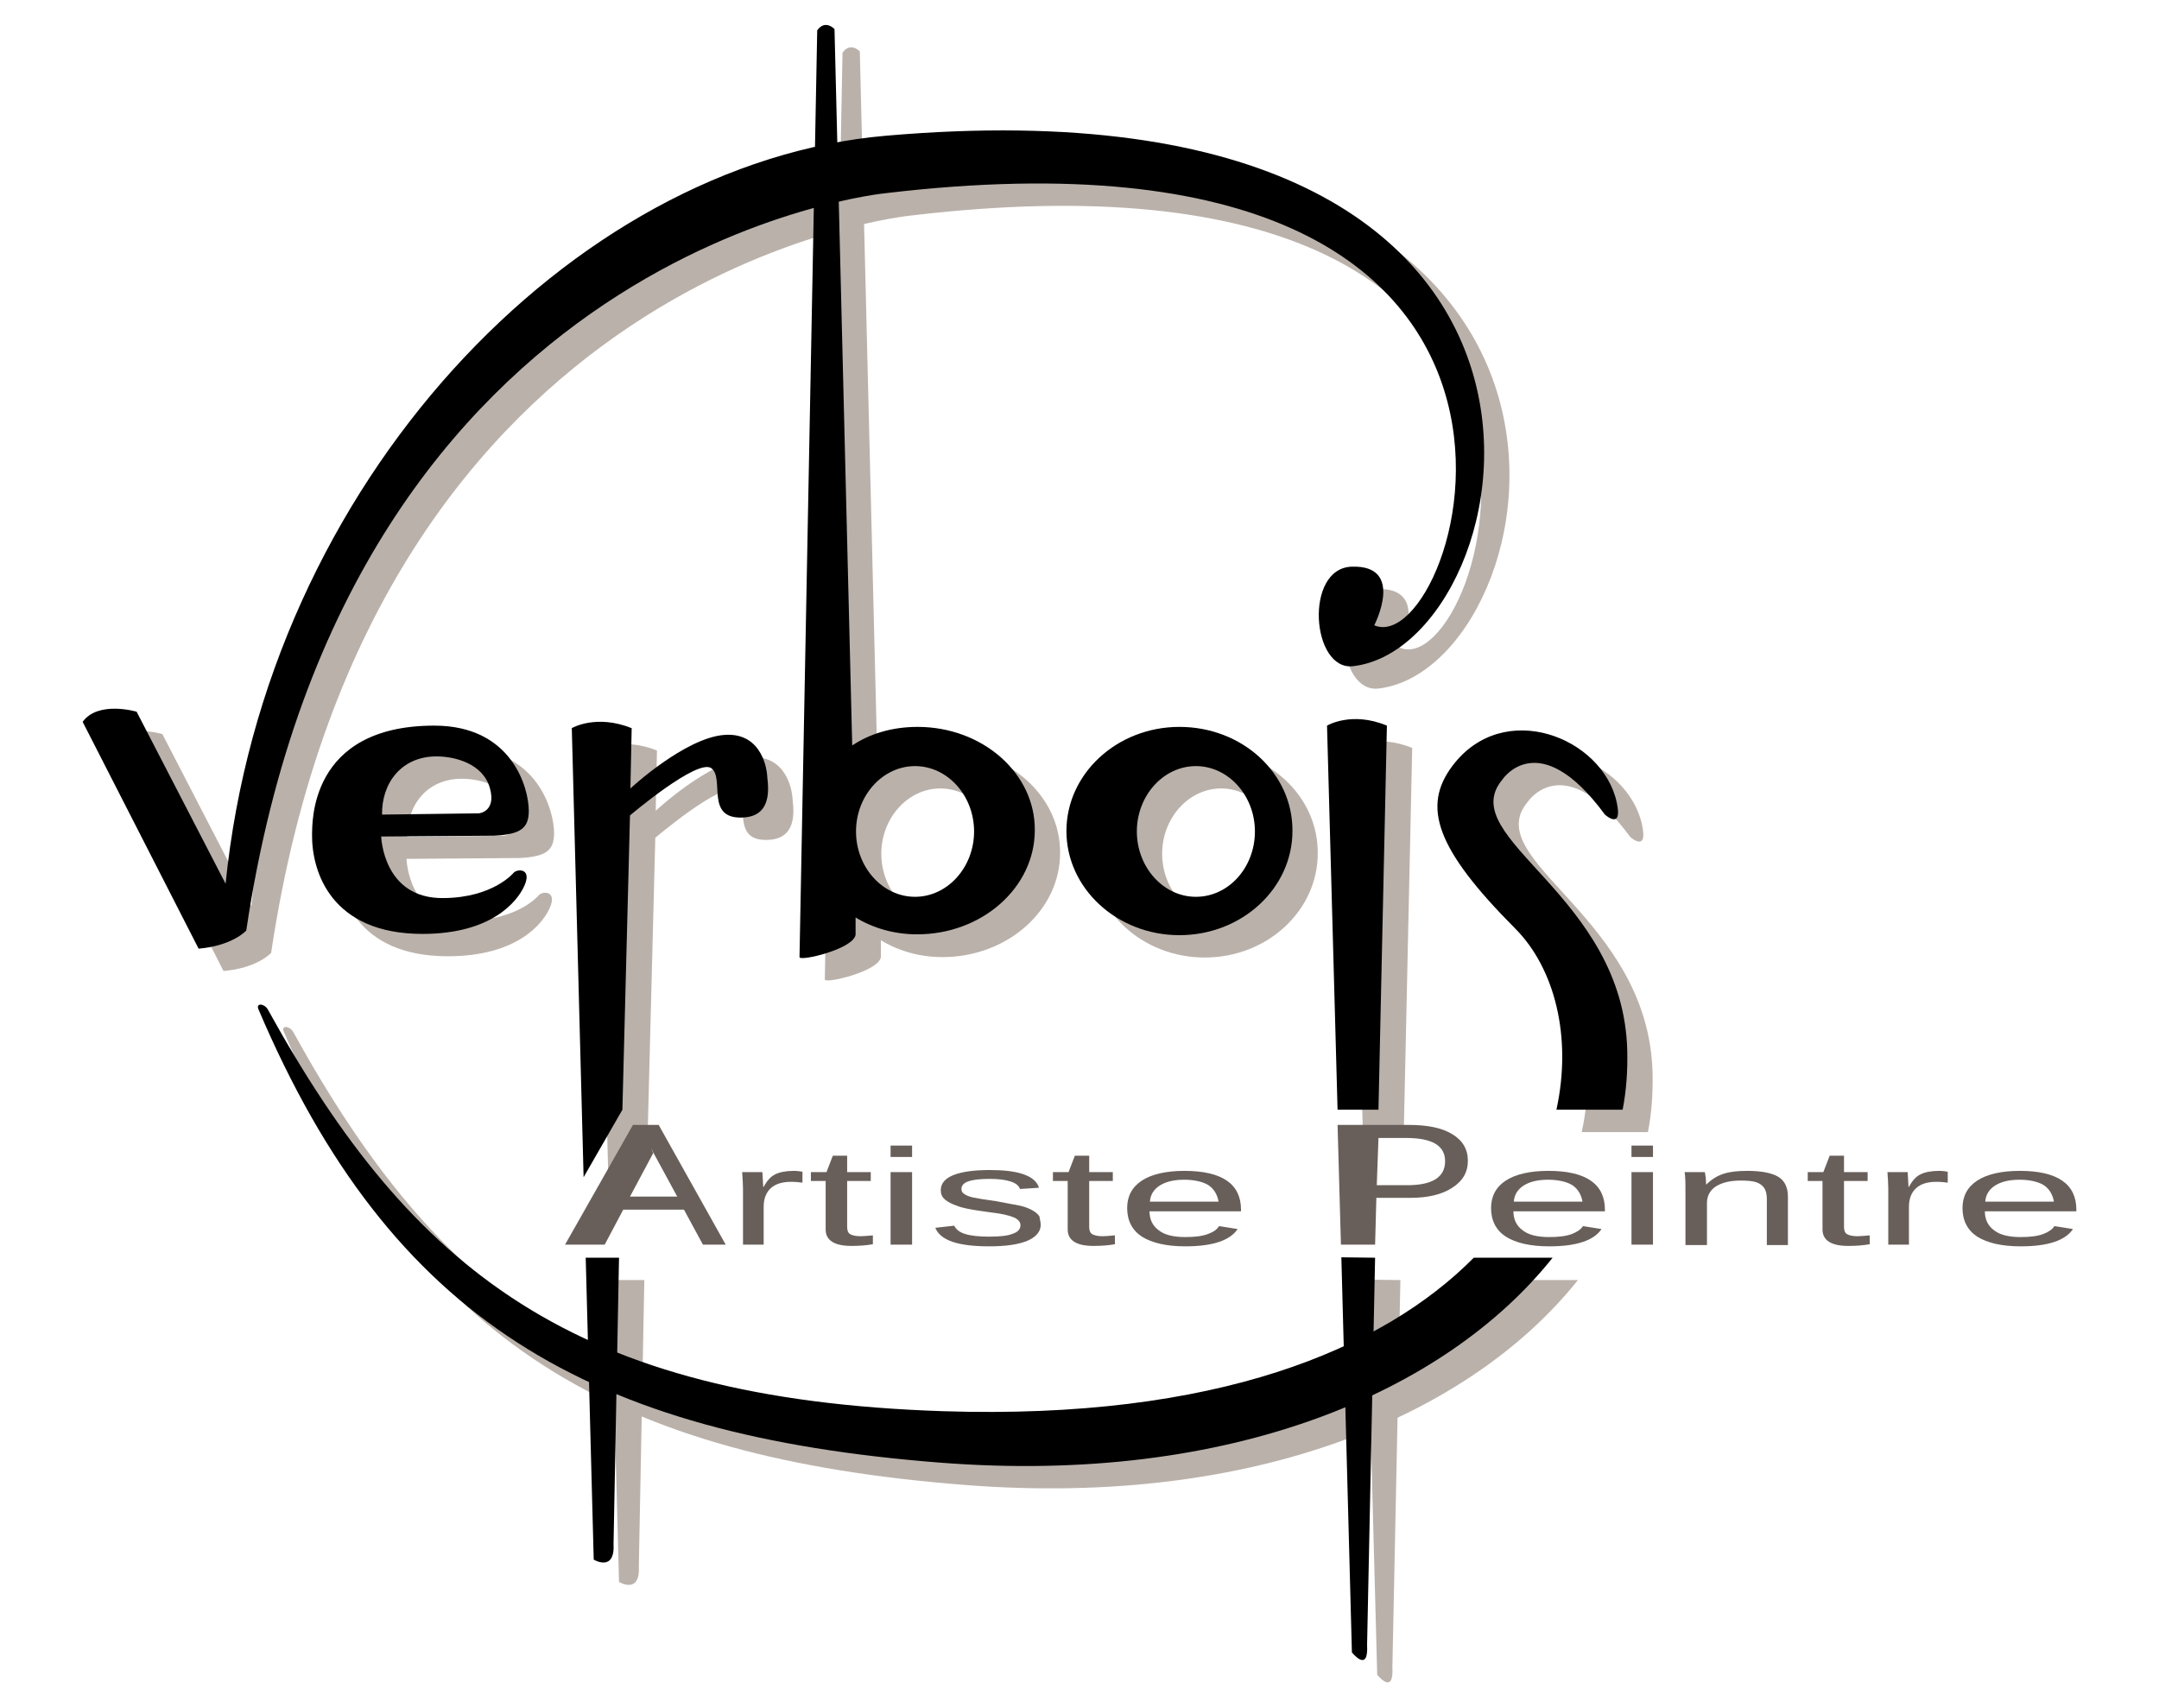 <svg xmlns="http://www.w3.org/2000/svg" xmlns:xlink="http://www.w3.org/1999/xlink" viewBox="0 0 512 405" xmlns:v="https://vecta.io/nano"><g fill="#bab1aa"><path d="M216.2 51.1c178-21.1 136.1 111.4 115.7 102.5 0 0 7.4-14.3-5.3-13.9-11.4.3-9.6 24.8.3 23.6C368.5 158.5 397 21.7 216 37.5 141.6 44 69.1 119.7 59.6 214.9l-21.1-40.8s-9.1-2.7-12.8 2.4L53 230.3c8.1-.7 11.3-4.3 11.3-4.3C88.6 63 216.2 51.1 216.2 51.1z"/><use xlink:href="#B"/><path d="M152.8 303.6l-1.3 67.8c.4 6.9-4.7 3.8-4.7 3.8l-1.9-71.6h7.9zm.8-35.1l1.8-69.8s16-13.6 19.3-11.2c3.2 2.4-1.5 12 7.3 11.7 8-.2 5.9-8.8 5.9-10.3 0 0-.7-10-10.1-9.3-9.5.7-22.3 12.7-22.3 12.7l.3-14.3c-8.5-3.4-14.2 0-14.2 0l2.8 106.5 9.2-16zm179.3 0l2-91.1c-8.4-3.5-14.2 0-14.2 0l2.5 91.1h9.7zm-.8 35.1l-1.9 91.8c.4 6.9-3.6 1.8-3.6 1.8l-2.5-93.7 8 .1z"/><use xlink:href="#C"/><path d="M223.6 177.7c-6 0-11.3 1.6-15.5 4.4l-4.2-169.9s-2.2-2.4-4.1.3l-4.2 219.8c0 1.1 12.8-1.9 13.3-5.3v-4c4.1 2.5 9.1 4 14.6 4 15.4 0 27.9-11.1 27.9-24.7.1-13.6-12.4-24.6-27.8-24.6zM223 218c-7.7 0-14-7-14-15.5s6.3-15.5 14-15.5 14 7 14 15.5-6.3 15.5-14 15.5z"/><use xlink:href="#D"/><use xlink:href="#E"/></g><path d="M210.2 45.8c178-21.1 136.1 111.4 115.7 102.5 0 0 7.4-14.3-5.3-13.9-11.4.3-9.6 24.8.3 23.6C362.5 153.2 391 16.4 210 32.2c-74.4 6.5-146.9 82.2-156.5 177.4l-21.1-40.8s-9.1-2.7-12.8 2.4L47.1 225c8.1-.7 11.3-4.3 11.3-4.3C82.6 57.7 210.2 45.8 210.2 45.8z"/><use xlink:href="#B" x="-6" y="-5.3"/><path d="M146.8 298.3l-1.3 67.8c.4 6.9-4.7 3.8-4.7 3.8l-1.9-71.6h7.9zm.8-35.1l1.8-69.8s16-13.6 19.3-11.2c3.2 2.4-1.5 12 7.3 11.7 8-.2 5.9-8.8 5.9-10.3 0 0-.7-10-10.1-9.3S149.5 187 149.5 187l.3-14.3c-8.5-3.4-14.2 0-14.2 0l2.8 106.5 9.2-16zm179.3 0l2-91.1c-8.4-3.5-14.2 0-14.2 0l2.5 91.1h9.7zm-.8 35.1l-1.9 91.8c.4 6.9-3.6 1.8-3.6 1.8l-2.5-93.7 8 .1z"/><use xlink:href="#C" x="-6" y="-5.3"/><path d="M217.6 172.4c-6 0-11.3 1.6-15.5 4.4L197.9 6.9s-2.2-2.4-4.1.3L189.6 227c0 1.1 12.8-1.9 13.3-5.3v-4.1c4.1 2.5 9.1 4 14.6 4 15.4 0 27.9-11.1 27.9-24.7.1-13.5-12.4-24.5-27.8-24.5zm-.6 40.3c-7.7 0-14-7-14-15.5s6.3-15.5 14-15.5 14 7 14 15.5-6.3 15.5-14 15.5z"/><use xlink:href="#D" x="-6" y="-5.3"/><use xlink:href="#E" x="-6" y="-5.3"/><g fill="#685f5a"><path d="M166.7 295.2l-4.5-8.3h-14.4l-4.4 8.3H134l16.1-28.4h6.1l15.9 28.4h-5.4zm-11.8-21.7h0l-5.5 10.3h11.2l-5.1-9.4c-.5-.9-.6-1-1.1-2.2l.5 1.3z"/><use xlink:href="#F"/><use xlink:href="#G"/><path d="M211.2 274.4v-2.7h5.1v2.7h-5.1zm0 20.9V278h5.1v17.2h-5.1zm35.6-4.8c0 1.6-1.1 2.9-3.2 3.8-2.2.9-5.2 1.3-9.1 1.3-3.8 0-6.7-.4-8.7-1.1s-3.4-1.8-4-3.3l4.5-.5c.4.9 1.3 1.6 2.7 2 1.3.4 3.2.6 5.6.6 2.6 0 4.4-.2 5.6-.7 1.2-.4 1.8-1.1 1.8-2 0-.7-.4-1.2-1.2-1.7-.8-.4-2.2-.8-4-1.1l-3.6-.5c-2.9-.4-5-.8-6.2-1.3-1.2-.4-2.2-.9-2.9-1.5s-1-1.3-1-2.2c0-1.6 1-2.8 3-3.6s4.9-1.2 8.6-1.2c3.3 0 6 .3 8 1s3.2 1.7 3.7 3.2l-4.5.3c-.3-.8-1-1.4-2.3-1.8-1.2-.4-2.9-.6-4.9-.6-2.3 0-4 .2-5.1.6s-1.6 1-1.6 1.8c0 .5.2.9.7 1.2.4.3 1.1.6 2 .8s2.7.5 5.6.9l5.8 1.1c1.2.3 2.1.7 2.8 1.1s1.2.8 1.6 1.4c.1.8.3 1.3.3 2z"/><use xlink:href="#G" x="57.4"/><path d="M272.6 287.2c0 2 .7 3.5 2.2 4.6 1.4 1.1 3.5 1.6 6.3 1.6 2.2 0 3.9-.2 5.3-.7s2.2-1.1 2.7-1.9l4.4.7c-1.8 2.7-5.9 4.1-12.4 4.1-4.5 0-7.9-.8-10.3-2.3-2.3-1.5-3.5-3.8-3.5-6.8 0-2.8 1.2-5 3.5-6.5s5.7-2.3 10.1-2.3c8.9 0 13.4 3.1 13.4 9.2v.4h-21.7zm16.4-2.1c-.3-1.8-1.1-3.1-2.4-4-1.3-.8-3.3-1.3-5.8-1.3s-4.4.5-5.8 1.4-2.2 2.2-2.3 3.8H289zm59.1-9.8c0 2.7-1.2 4.8-3.7 6.4-2.4 1.6-5.8 2.4-9.9 2.4h-8.1l-.3 11.1H318l-.8-28.4h16.9c4.4 0 7.9.7 10.3 2.2 2.5 1.5 3.7 3.6 3.7 6.3zm-5.4.1c0-3.7-3.1-5.5-9.2-5.5h-6.6l-.4 11.2h7.2c6 0 9-1.9 9-5.7z"/><use xlink:href="#H"/><path d="M386.9 274.4v-2.7h5.1v2.7h-5.1zm0 20.9V278h5.1v17.2h-5.1zm32.1 0v-10.9c0-1.1-.2-2-.6-2.6s-1-1.1-1.9-1.4-2.1-.4-3.8-.4c-2.4 0-4.4.5-5.8 1.4s-2.1 2.3-2.1 3.9v10h-5.1v-13.6c0-2-.1-3.2-.2-3.7h4.8c0 .1 0 .2.1.4 0 .2 0 .5.1.8 0 .3.1.9.1 1.7h.1c1.2-1.2 2.5-2 4-2.5s3.4-.7 5.7-.7c3.3 0 5.8.5 7.3 1.4s2.3 2.5 2.3 4.7v11.5h-5z"/><use xlink:href="#G" x="236.4"/><use xlink:href="#F" x="271.6"/><use xlink:href="#H" x="111.8"/></g><defs ><path id="B" d="M127.9 212.2s-4.8 6-16.7 6.1c-14.4.2-14.8-14.6-14.8-14.6l26.8-.2c6.3-.3 8.2-1.8 8.2-5.9 0-5.3-3.9-20.2-22.4-20.2-29.9 0-28.9 23.5-29 25.8-.1 8.8 4.5 23.6 26.2 23.6 16.5 0 22.5-7.8 24.1-11.3 1.9-4.1-1.3-4.2-2.4-3.3zm-18.4-27.5c4.4 0 11.1 1.7 12.7 7.6 1.5 5.5-2.6 5.9-2.6 5.9l-23 .3c-.1-7.6 4.7-13.8 12.9-13.8z"/><path id="C" d="M285.7 177.7c-14.8 0-26.8 11.1-26.8 24.7s12 24.7 26.8 24.7 26.8-11.1 26.8-24.7c.1-13.7-11.9-24.7-26.8-24.7zm3.9 40.3c-7.7 0-14-7-14-15.5s6.3-15.5 14-15.5 14 7 14 15.5-6.2 15.5-14 15.5z"/><path id="D" d="M374.2 303.6c-25.2 31.6-76 54-145.3 48.6-83.1-6.5-130.1-33.5-161.6-107.5-.7-1.6 1.4-1.4 2.2 0 34.3 62.1 72.7 92.4 160.1 95.3 64.9 2.1 104.4-14.7 125.9-36.4h18.7z"/><path id="E" d="M390.8 268.5c.9-4.6 1.2-9.2 1.1-13.9-.8-37.1-41.1-50.4-29.7-64.3 0 0 8.6-13.3 24.4 8.2 0 0 4.3 3.9 2.8-2.9-3.3-15.4-26.9-24.8-39-8.6-7.2 9.6-3.9 19.6 14.9 38.5 9.3 9.3 13.6 25.6 9.8 43h15.7z"/><path id="F" d="M176.2 295.3V282c0-1.2-.1-2.5-.2-4h4.8l.2 3.5h.1c.8-1.5 1.7-2.5 2.8-3 1-.5 2.5-.8 4.4-.8.7 0 1.4.1 2 .2v2.6c-.7-.1-1.6-.2-2.7-.2-2.1 0-3.7.5-4.8 1.5s-1.7 2.5-1.7 4.4v9h-4.9z"/><path id="G" d="M207 295.1c-1.7.3-3.4.4-5.1.4-4 0-6.1-1.3-6.1-3.9v-11.5h-3.5V278h3.7l1.5-3.9h3.4v3.9h5.6v2.1h-5.6V291c0 .8.2 1.4.7 1.7s1.3.5 2.5.5c.7 0 1.6-.1 2.9-.2v2.1z"/><path id="H" d="M358.9 287.2c0 2 .7 3.5 2.2 4.6 1.4 1.1 3.5 1.6 6.3 1.6 2.2 0 3.9-.2 5.3-.7 1.3-.5 2.2-1.1 2.7-1.9l4.4.7c-1.8 2.7-5.9 4.1-12.4 4.1-4.5 0-7.9-.8-10.3-2.3-2.3-1.5-3.5-3.8-3.5-6.8 0-2.8 1.2-5 3.5-6.5s5.7-2.3 10.1-2.3c8.9 0 13.4 3.1 13.4 9.2v.4h-21.7zm16.4-2.1c-.3-1.8-1.1-3.1-2.4-4-1.3-.8-3.3-1.3-5.8-1.3s-4.4.5-5.8 1.4-2.2 2.2-2.3 3.8h16.3z"/></defs></svg>